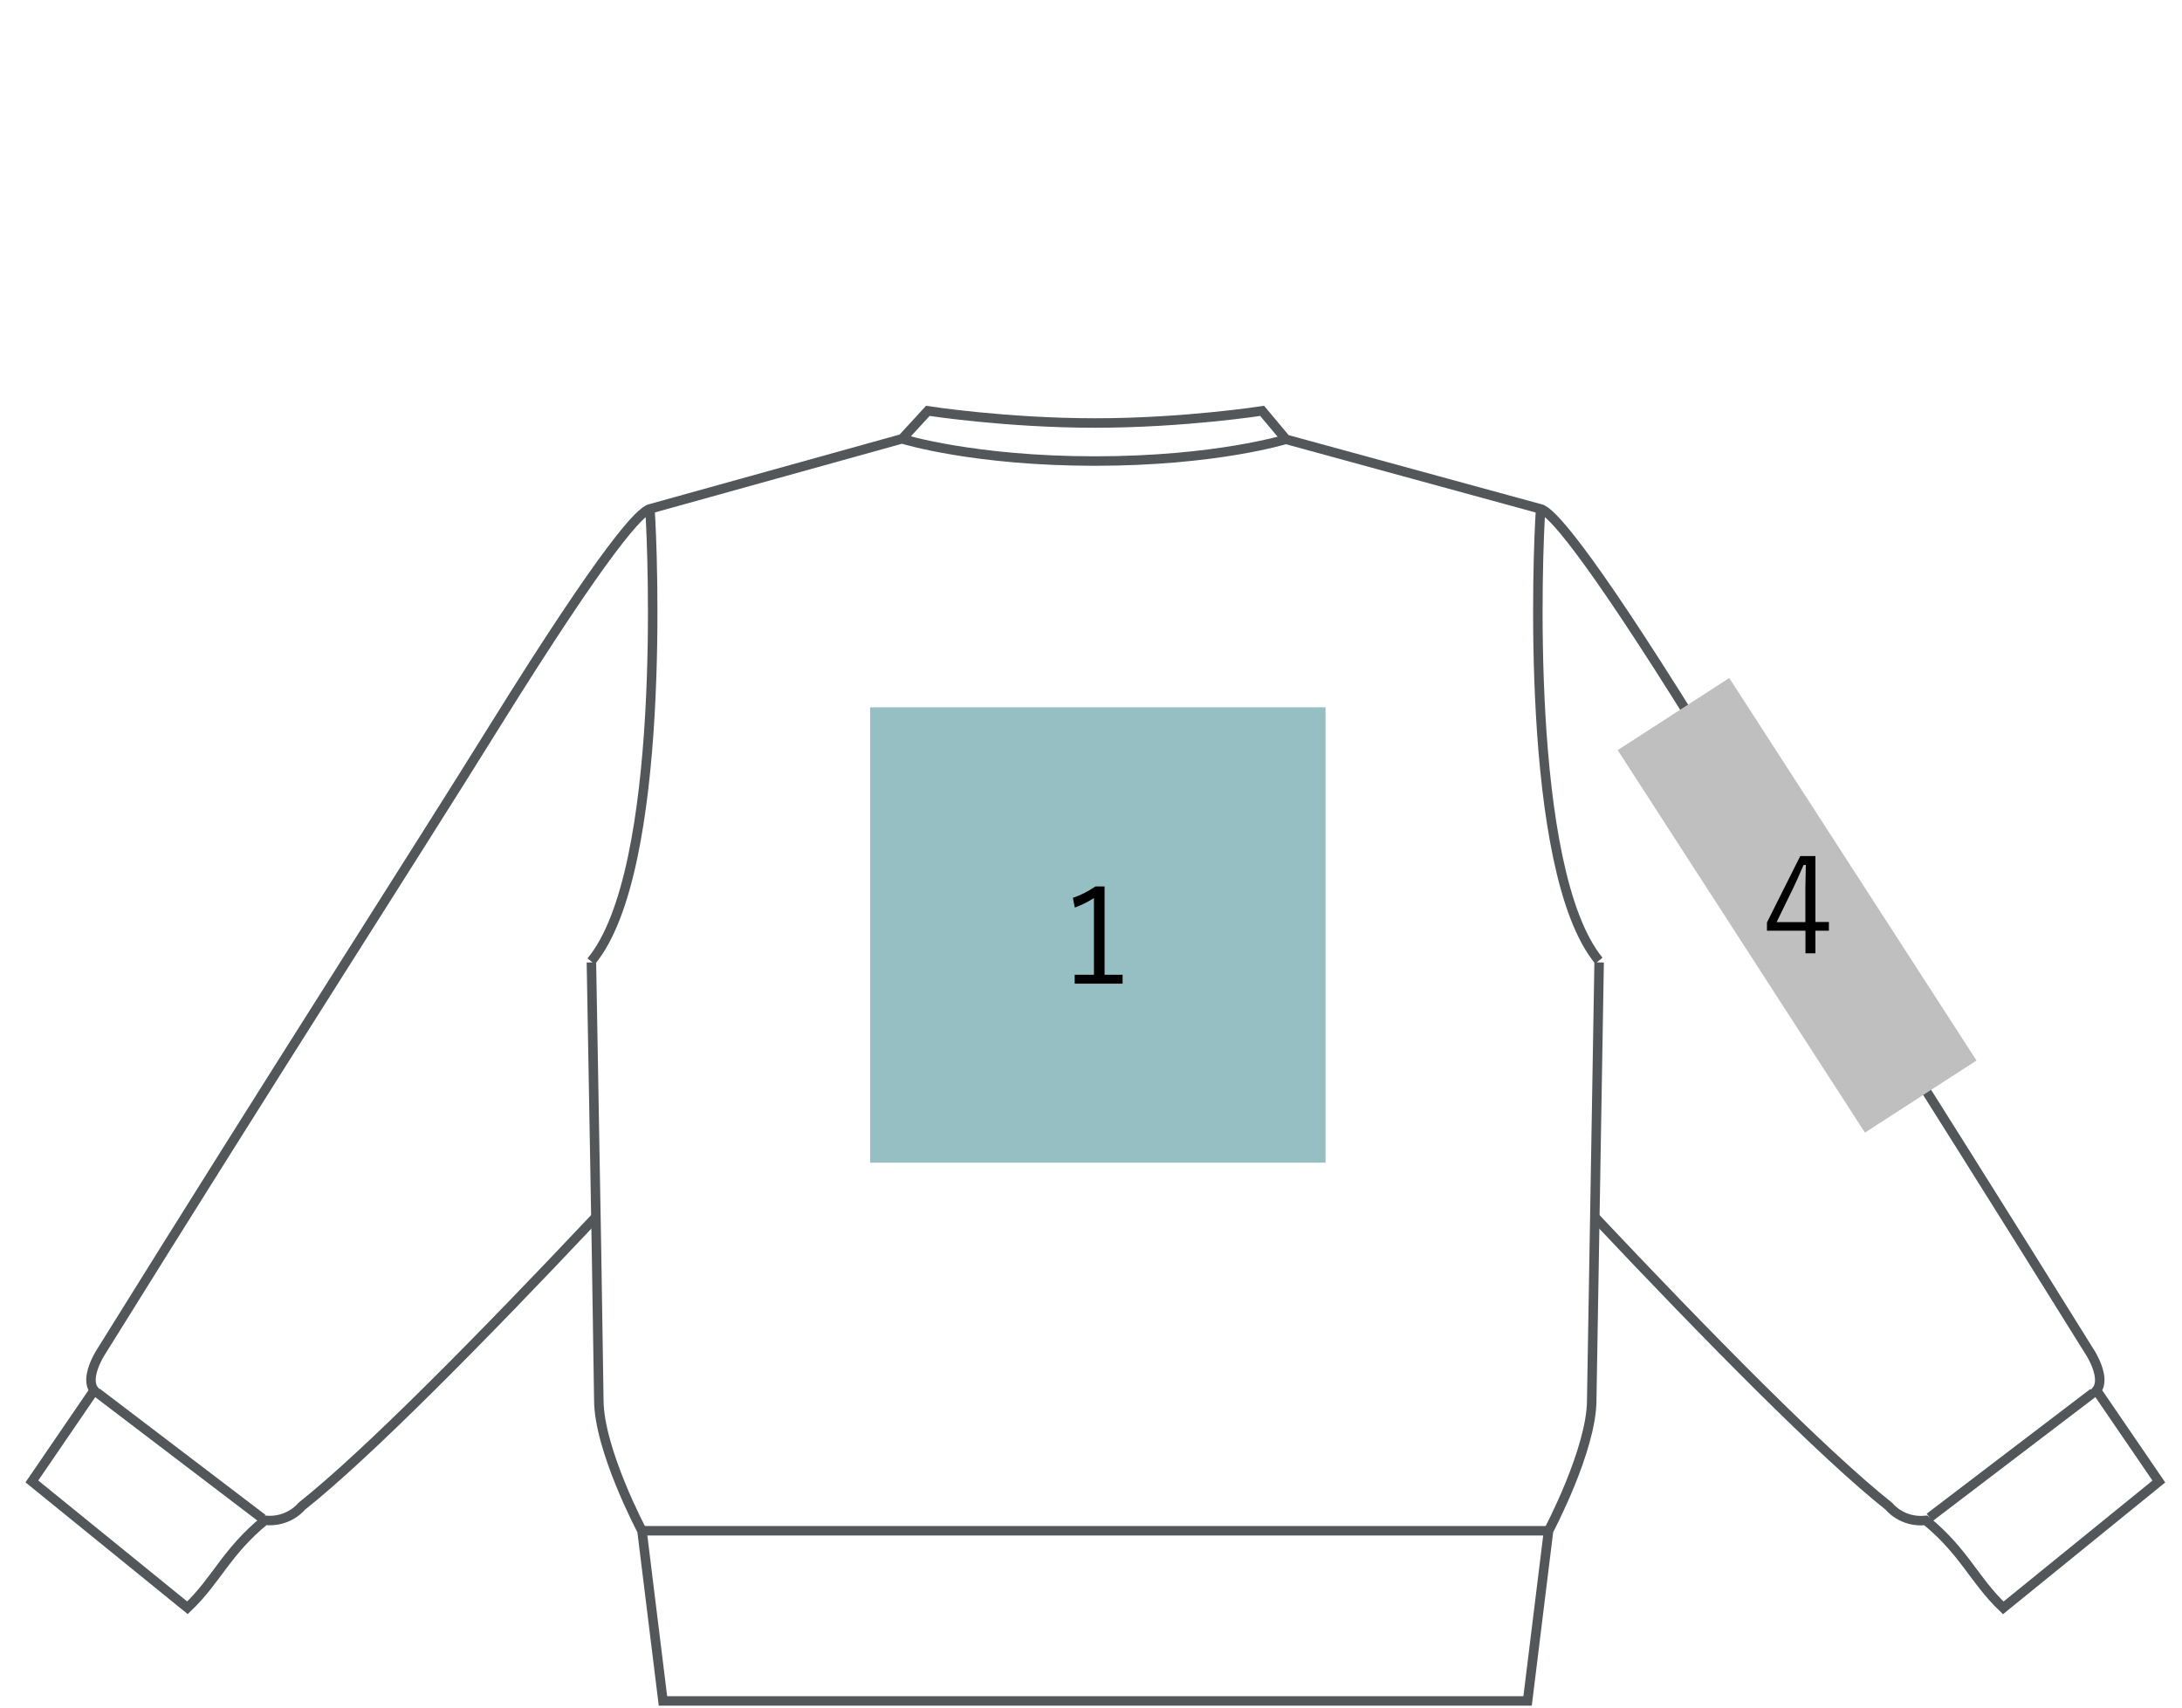 <?xml version="1.0" encoding="utf-8"?>
<!-- Generator: Adobe Illustrator 27.7.0, SVG Export Plug-In . SVG Version: 6.00 Build 0)  -->
<svg version="1.1" id="レイヤー_1" xmlns="http://www.w3.org/2000/svg" xmlns:xlink="http://www.w3.org/1999/xlink" x="0px"
	 y="0px" viewBox="0 0 230 180" style="enable-background:new 0 0 230 180;" xml:space="preserve">
<style type="text/css">
	.st0{fill:#96BFC3;}
	.st1{fill:#EDD79D;}
	.st2{fill:#BFBFBF;}
	.st3{fill:#B6A6C1;}
	.st4{fill:#DBDA96;}
	.st5{fill:none;stroke:#53575A;stroke-miterlimit:10;}
	.st6{fill:none;stroke:#53575A;}
	.st7{fill:none;stroke:#53575A;stroke-dasharray:1.5,1;}
	.st8{fill:#FFFFFF;stroke:#53575A;}
	.st9{fill:none;stroke:#53575A;stroke-width:0.5;}
	.st10{fill:none;stroke:#53575A;stroke-width:0.8;}
	.st11{fill:none;stroke:#070504;stroke-linecap:round;stroke-linejoin:round;stroke-miterlimit:10;stroke-dasharray:0.864,0.691;}
	.st12{fill:none;stroke:#656464;stroke-linejoin:round;stroke-miterlimit:10;}
	.st13{fill:none;stroke:#4F4F4F;stroke-linecap:round;stroke-linejoin:round;stroke-miterlimit:10;stroke-dasharray:0.864,0.691;}
	.st14{fill:none;stroke:#656464;stroke-miterlimit:10;}
</style>
<g>
	<line class="st6" x1="67.67" y1="161.36" x2="163.01" y2="161.36"/>
	<path class="st6" d="M62.34,101.45l0.54,30.65l0.24,15.47c0,5.23,4.55,13.79,4.55,13.79l2.21,17.94h91.14l2.21-17.94
		c0,0,4.55-8.56,4.55-13.79l0.78-46.12"/>
	<path class="st6" d="M135.53,46.31c0,0-7.38,2.29-20.11,2.29s-20.19-2.3-20.19-2.3"/>
	<g>
		<g>
			<g>
				<path class="st6" d="M62.31,101.34c7.97-9.57,6.47-43.79,6.21-47.5"/>
			</g>
		</g>
	</g>
	<path class="st6" d="M162.38,53.88c-0.27,3.89-1.72,37.76,6.15,47.39"/>
	<g>
		<line class="st6" x1="203.39" y1="159.96" x2="220.65" y2="146.81"/>
	</g>
	<g>
		<line class="st6" x1="27.68" y1="160.08" x2="10.21" y2="146.78"/>
		<path class="st6" d="M62.71,128.39c-11.88,12.6-24.01,24.92-30.91,30.39c0,0-1.34,1.73-3.88,1.48c-4.07,3.33-5.06,6.26-8.16,9.22
			l-16.4-13.32l6.57-9.61c-1.04-1.27,0.63-3.91,0.63-3.91c19.13-30.76,32.73-51.85,41.53-66.01c11.96-19.22,15.43-22.75,16.43-22.99
			l26.58-7.39l2.7-2.94c0,0,8.22,1.28,17.62,1.28s17.62-1.28,17.62-1.28l2.51,3l26.85,7.34c1,0.24,4.48,3.77,16.43,22.99
			c8.81,14.16,22.4,35.25,41.53,66.01c0,0,1.67,2.63,0.63,3.91l6.57,9.61l-16.4,13.32c-3.1-2.96-4.09-5.89-8.16-9.22
			c-2.54,0.26-3.88-1.48-3.88-1.48c-6.9-5.47-19.03-17.79-30.91-30.39"/>
	</g>
</g>
<rect x="91.72" y="74.56" class="st0" width="48" height="48"/>
<g>
	<path d="M116.43,93.44v9.31h1.9v0.94h-5.05v-0.94h2.03v-8.09c-0.55,0.37-1.22,0.71-2.02,1.01l-0.2-1.03
		c0.8-0.26,1.59-0.66,2.38-1.2H116.43z"/>
</g>
<rect x="165.51" y="88.37" transform="matrix(0.543 0.84 -0.84 0.543 166.635 -115.543)" class="st2" width="48" height="14"/>
<g>
	<path d="M191.36,90.25v6.94h1.42v0.92h-1.42v2.38h-1.05v-2.38h-4.06v-0.87l3.51-7H191.36z M190.3,97.2v-3.55
		c0-0.43,0.02-1.25,0.05-2.47h-0.24c-0.53,1.21-0.85,1.95-0.98,2.2l-1.86,3.82H190.3z"/>
</g>
</svg>
